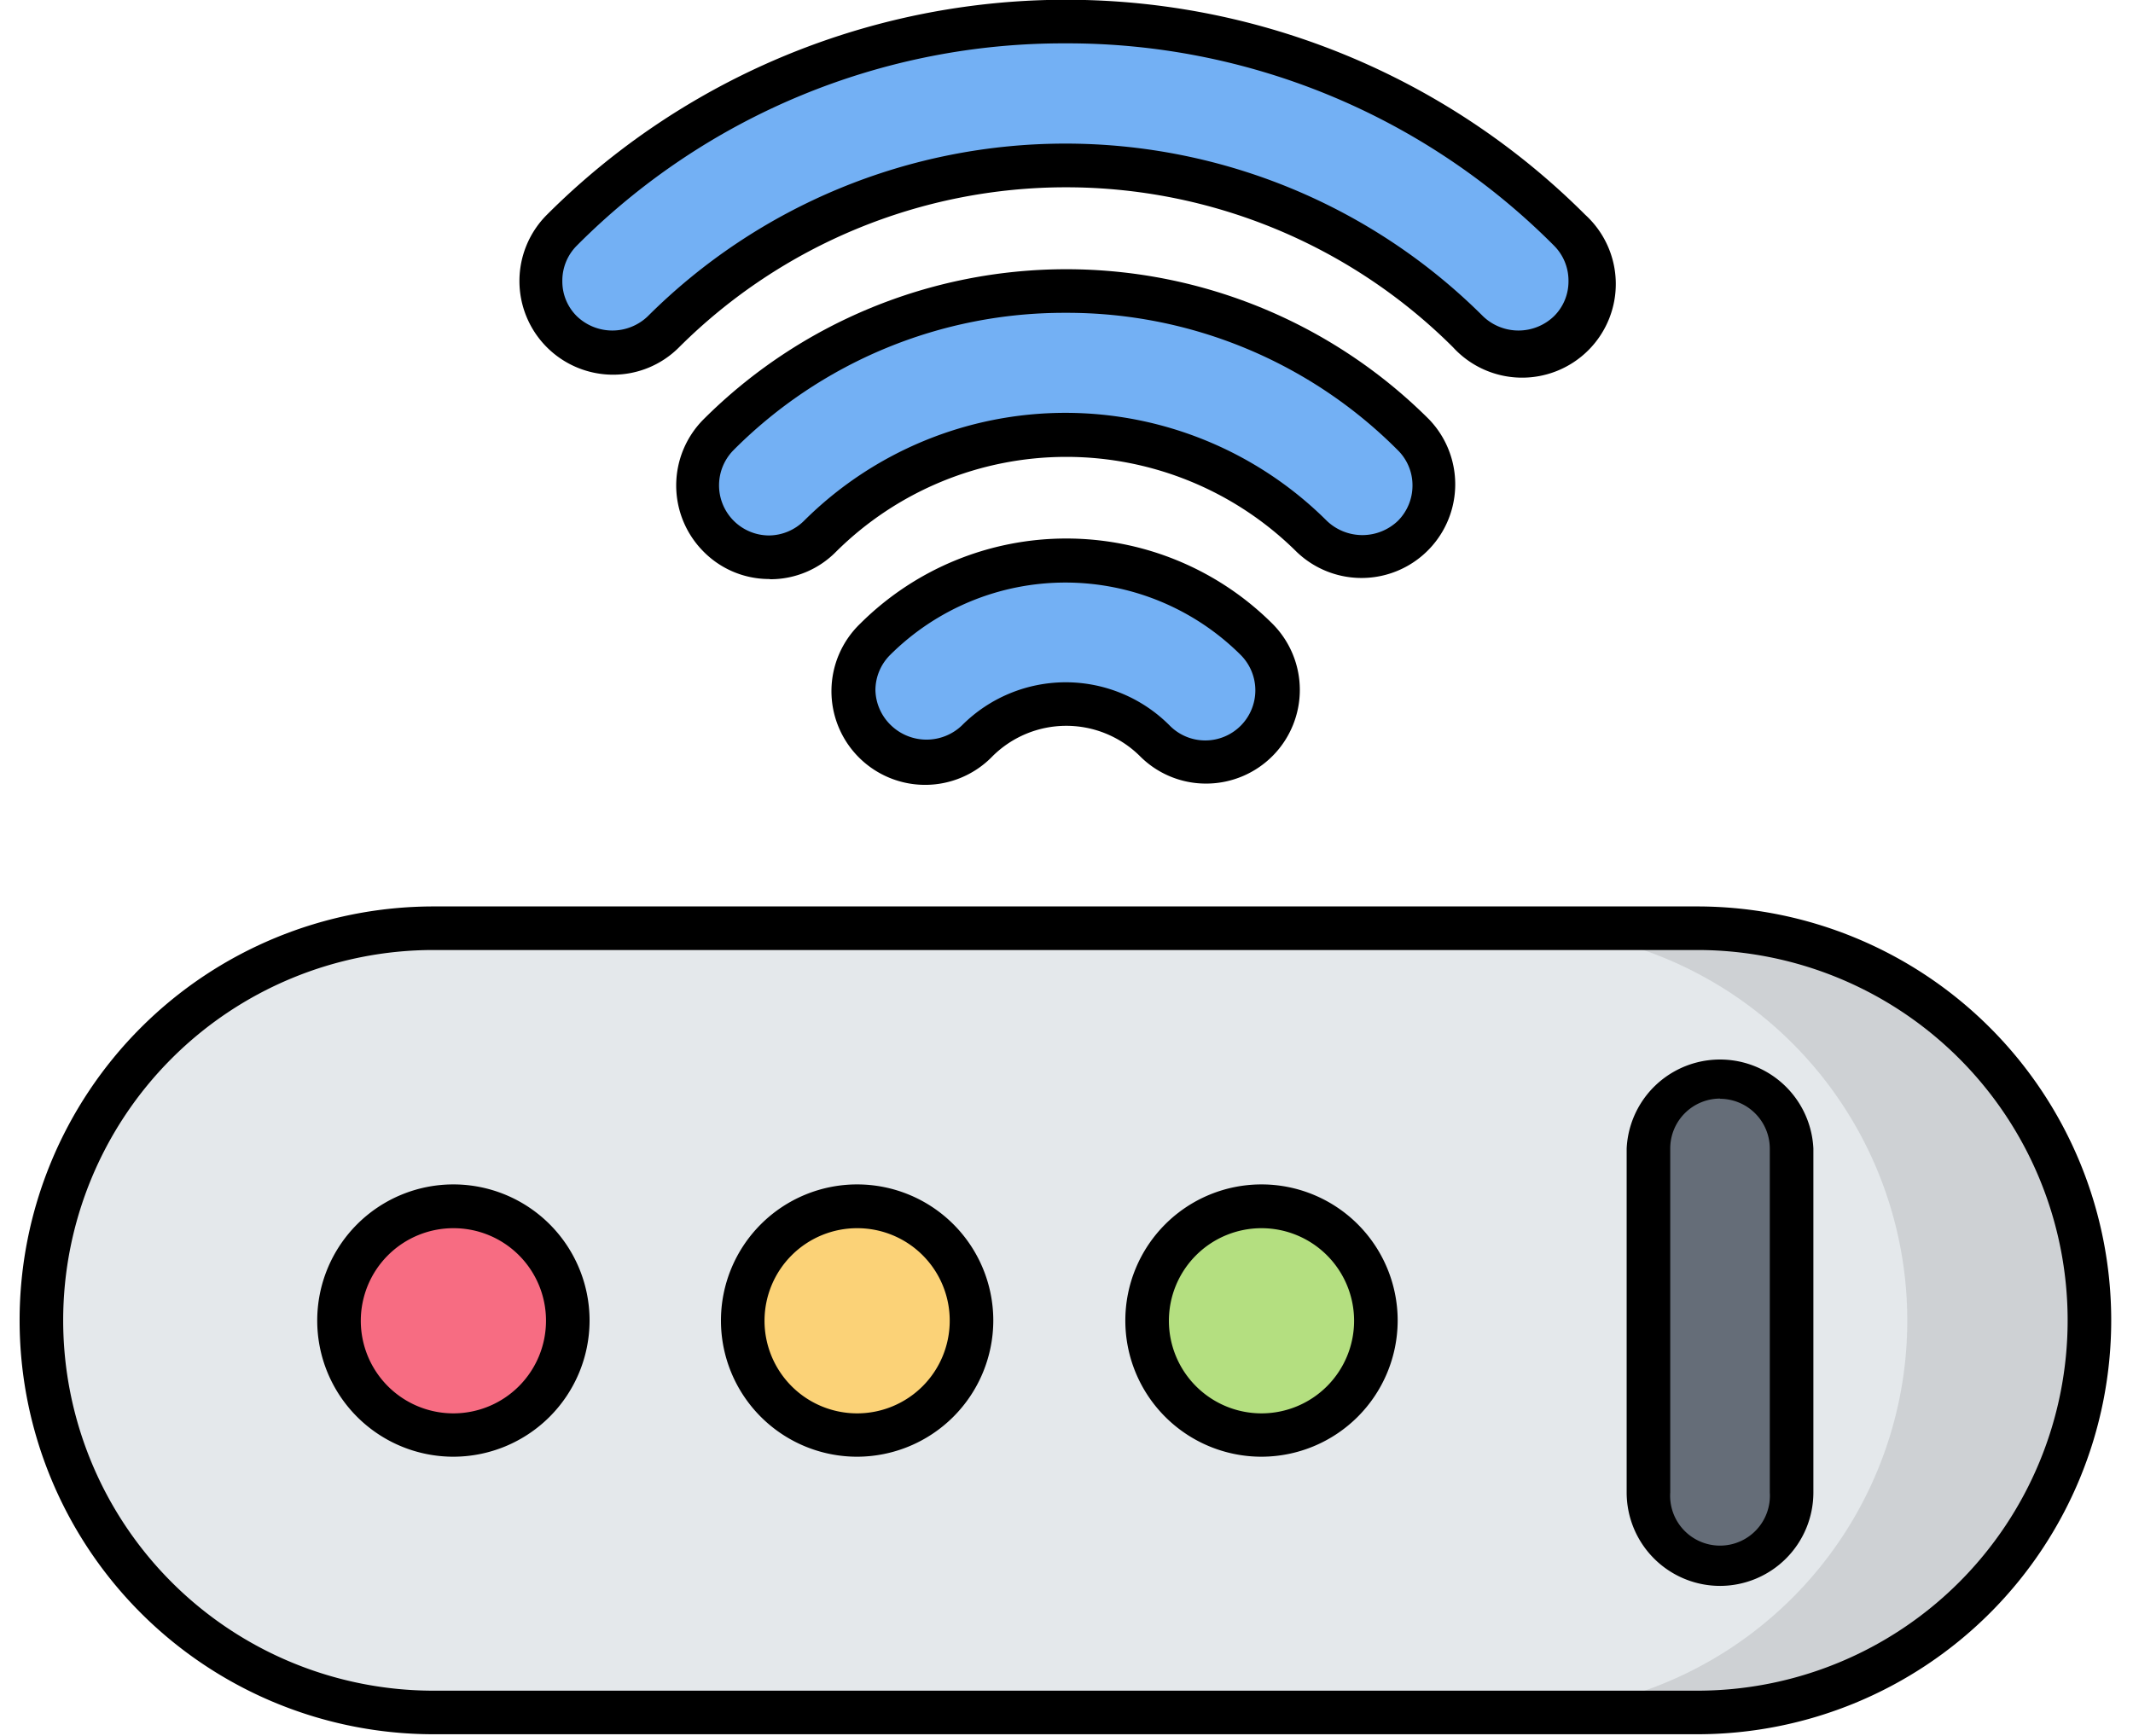 <?xml version="1.0" encoding="UTF-8"?>
<!DOCTYPE svg PUBLIC '-//W3C//DTD SVG 1.0//EN'
          'http://www.w3.org/TR/2001/REC-SVG-20010904/DTD/svg10.dtd'>
<svg data-name="Layer 1" height="79.7" preserveAspectRatio="xMidYMid meet" version="1.0" viewBox="6.1 15.2 97.9 79.7" width="97.9" xmlns="http://www.w3.org/2000/svg" xmlns:xlink="http://www.w3.org/1999/xlink" zoomAndPan="magnify"
><g id="change1_1"
  ><rect fill="#e4e8eb" height="35.97" rx="17.99" width="94" x="8" y="57.84"
  /></g
  ><g id="change2_9" opacity=".1"
  ><path d="M102,75.82a18,18,0,0,1-18,18H75.64a18,18,0,0,0,0-36H84A18,18,0,0,1,102,75.82Z"
  /></g
  ><g id="change2_1"
  ><path d="M84,94.81H26a19,19,0,1,1,0-38H84a19,19,0,1,1,0,38Zm-58-36a17,17,0,1,0,0,34H84a17,17,0,1,0,0-34Z"
  /></g
  ><g id="change3_1"
  ><path d="M32.16,75.82a5.25,5.25,0,1,1-5.24-5.24A5.25,5.25,0,0,1,32.16,75.82Z" fill="#f76c82"
  /></g
  ><g id="change2_2"
  ><path d="M26.92,82.07a6.25,6.25,0,1,1,6.24-6.25A6.26,6.26,0,0,1,26.92,82.07Zm0-10.49a4.25,4.25,0,1,0,4.24,4.24A4.24,4.24,0,0,0,26.92,71.58Z"
  /></g
  ><g id="change4_1"
  ><path d="M58.74,75.82A5.25,5.25,0,1,0,64,70.58,5.25,5.25,0,0,0,58.74,75.82Z" fill="#b4df80"
  /></g
  ><g id="change2_3"
  ><path d="M64,82.07a6.25,6.25,0,1,1,6.25-6.25A6.26,6.26,0,0,1,64,82.07Zm0-10.49a4.25,4.25,0,1,0,4.25,4.24A4.25,4.25,0,0,0,64,71.58Z"
  /></g
  ><g id="change5_1"
  ><path d="M50.69,75.82a5.24,5.24,0,1,1-5.23-5.24A5.24,5.24,0,0,1,50.69,75.82Z" fill="#fbd277"
  /></g
  ><g id="change2_4"
  ><path d="M45.46,82.07a6.25,6.25,0,1,1,6.23-6.25A6.26,6.26,0,0,1,45.46,82.07Zm0-10.49a4.25,4.25,0,1,0,4.23,4.24A4.24,4.24,0,0,0,45.46,71.58Z"
  /></g
  ><g id="change6_1"
  ><rect fill="#656d78" height="22.37" rx="3.29" width="6.57" x="81.76" y="64.64"
  /></g
  ><g id="change2_5"
  ><path d="M85.05,88a4.29,4.29,0,0,1-4.29-4.29V67.92a4.29,4.29,0,0,1,8.57,0v15.8A4.29,4.29,0,0,1,85.05,88Zm0-22.37a2.29,2.29,0,0,0-2.29,2.28v15.8a2.29,2.29,0,1,0,4.57,0V67.92A2.29,2.29,0,0,0,85.05,65.64Z"
  /></g
  ><g id="change7_1"
  ><path d="M75.8,31.4a3.33,3.33,0,0,1-2.34-1,26.13,26.13,0,0,0-36.92,0,3.3,3.3,0,1,1-4.67-4.66A32.49,32.49,0,0,1,55,16.19h0a32.49,32.49,0,0,1,23.13,9.58A3.3,3.3,0,0,1,75.8,31.4Z" fill="#73b0f4"
  /></g
  ><g id="change2_6"
  ><path d="M34.2,32.4a4.3,4.3,0,0,1-3-7.34,33.7,33.7,0,0,1,47.66,0,4.3,4.3,0,1,1-6.07,6.08,25.15,25.15,0,0,0-35.52,0A4.27,4.27,0,0,1,34.2,32.4ZM55,17.19a31.49,31.49,0,0,0-22.42,9.28,2.27,2.27,0,0,0-.67,1.63,2.24,2.24,0,0,0,.67,1.62,2.35,2.35,0,0,0,3.25,0,27.14,27.14,0,0,1,38.34,0,2.35,2.35,0,0,0,3.25,0,2.24,2.24,0,0,0,.67-1.62,2.27,2.27,0,0,0-.67-1.63A31.49,31.49,0,0,0,55,17.19Z"
  /></g
  ><g id="change7_2"
  ><path d="M68.61,40.78a3.29,3.29,0,0,1-2.33-1,16,16,0,0,0-22.56,0,3.3,3.3,0,0,1-4.66-4.67,22.57,22.57,0,0,1,31.88,0,3.3,3.3,0,0,1-2.33,5.63Z" fill="#73b0f4"
  /></g
  ><g id="change2_7"
  ><path d="M41.39,41.78a4.23,4.23,0,0,1-3-1.26,4.3,4.3,0,0,1,0-6.07,23.56,23.56,0,0,1,33.3,0,4.3,4.3,0,0,1-6.08,6.08,15,15,0,0,0-21.14,0,4.23,4.23,0,0,1-3,1.26ZM55,29.56a21.4,21.4,0,0,0-15.23,6.3,2.3,2.3,0,0,0,1.62,3.92h0A2.31,2.31,0,0,0,43,39.11a17,17,0,0,1,24,0,2.36,2.36,0,0,0,3.26,0,2.29,2.29,0,0,0,.67-1.62,2.26,2.26,0,0,0-.68-1.63A21.4,21.4,0,0,0,55,29.56Z"
  /></g
  ><g id="change7_3"
  ><path d="M48.58,50.17a3.28,3.28,0,0,1-2.33-1,3.31,3.31,0,0,1,0-4.67,12.41,12.41,0,0,1,17.52,0,3.3,3.3,0,0,1-4.67,4.67,5.79,5.79,0,0,0-8.18,0A3.29,3.29,0,0,1,48.58,50.17Z" fill="#73b0f4"
  /></g
  ><g id="change2_8"
  ><path d="M61.42,51.17h0a4.27,4.27,0,0,1-3-1.26,4.8,4.8,0,0,0-6.76,0,4.3,4.3,0,1,1-6.08-6.08,13.4,13.4,0,0,1,18.92,0,4.3,4.3,0,0,1-3,7.34ZM55,46.52a6.73,6.73,0,0,1,4.8,2,2.29,2.29,0,0,0,1.62.67h0a2.3,2.3,0,0,0,1.63-3.92,11.4,11.4,0,0,0-16.1,0,2.29,2.29,0,0,0-.67,1.62A2.31,2.31,0,0,0,47,48.5a2.35,2.35,0,0,0,3.25,0A6.73,6.73,0,0,1,55,46.52Z"
  /></g
></svg
>
